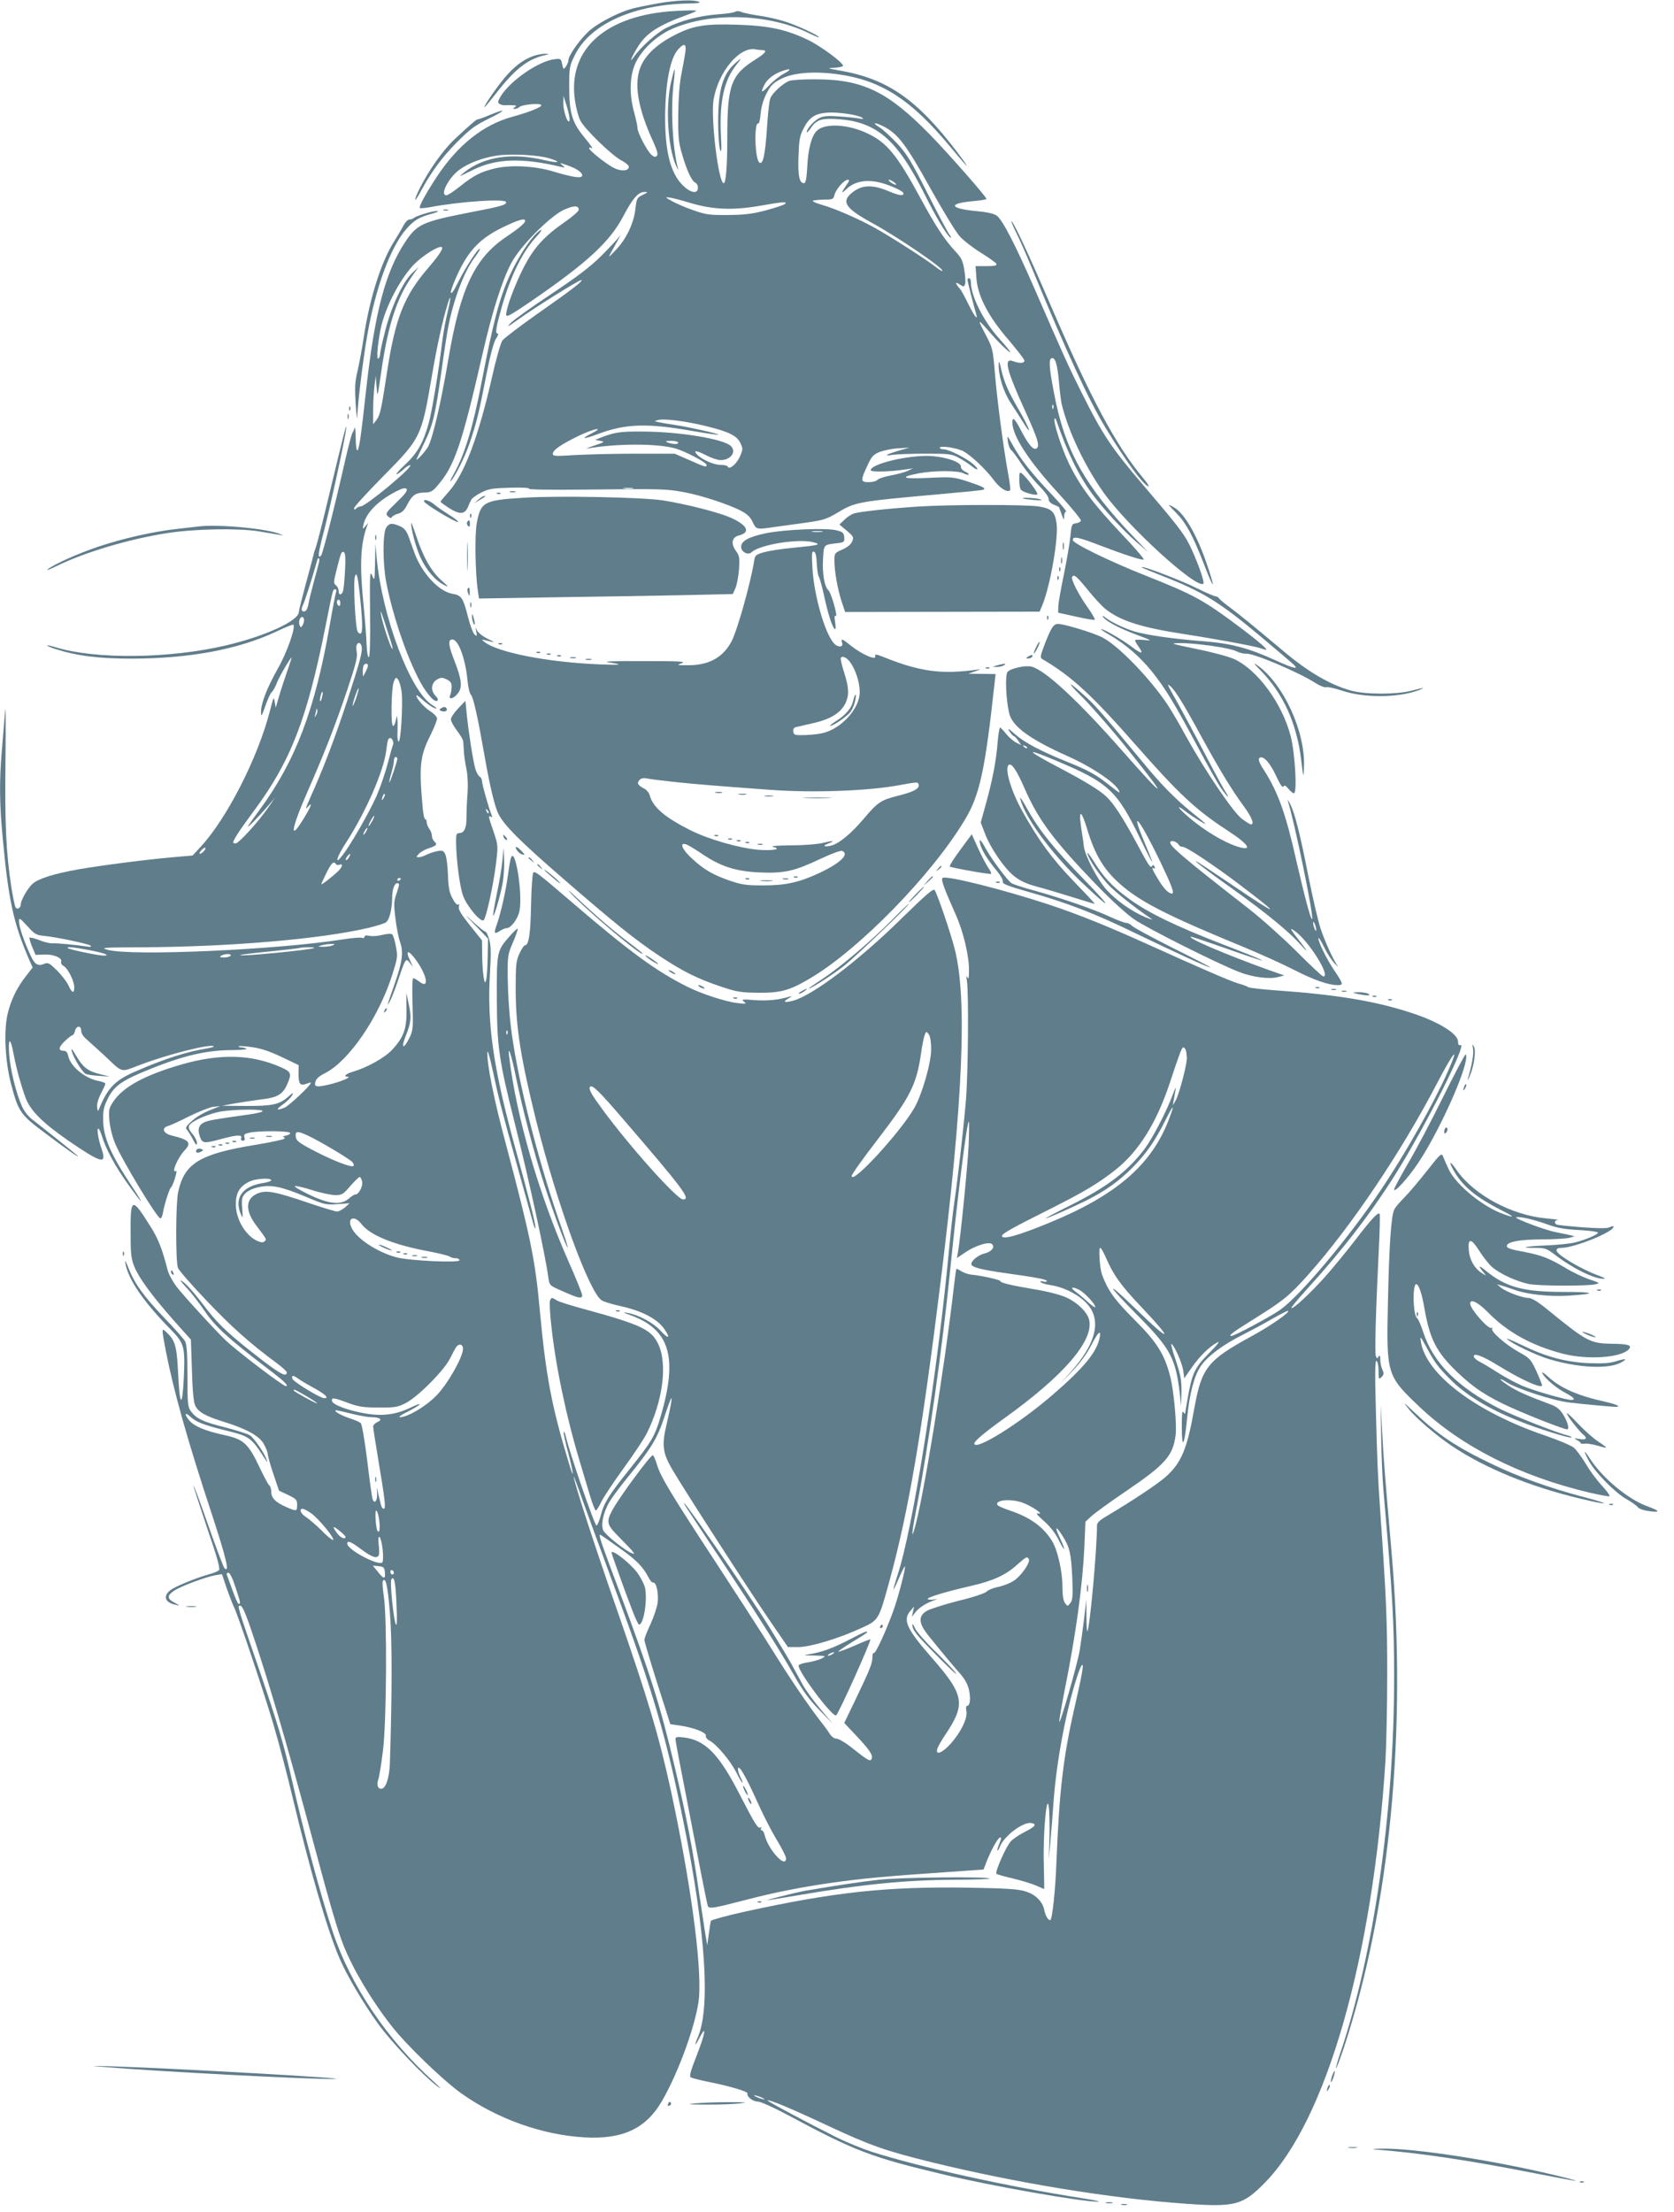 <?xml version="1.0" standalone="no"?>
<!DOCTYPE svg PUBLIC "-//W3C//DTD SVG 20010904//EN"
 "http://www.w3.org/TR/2001/REC-SVG-20010904/DTD/svg10.dtd">
<svg version="1.0" xmlns="http://www.w3.org/2000/svg"
 width="969pt" height="1280pt" viewBox="0 0 969 1280"
 preserveAspectRatio="xMidYMid meet">
<g transform="translate(0,1280) scale(0.1,-0.1)"
fill="#607d8b" stroke="none">
<path d="M3805 12780 c-55 -10 -120 -23 -145 -30 -73 -19 -181 -74 -238 -119
-54 -43 -132 -150 -132 -181 0 -9 -7 -25 -15 -36 -13 -18 -14 -17 -21 15 -7
32 -8 33 -47 28 -91 -12 -253 -124 -308 -213 -18 -30 -19 -38 -8 -45 8 -5 23
-9 34 -8 11 1 31 1 45 0 20 -1 22 -3 10 -11 -13 -9 -13 -10 0 -10 9 0 21 5 27
11 14 14 119 24 126 11 7 -10 -66 -40 -168 -68 -169 -46 -317 -165 -438 -349
-67 -103 -104 -171 -96 -179 2 -2 25 0 51 4 183 35 448 52 448 30 0 -16 -32
-25 -210 -59 -276 -54 -306 -68 -375 -172 -113 -170 -175 -403 -225 -849 -30
-274 -41 -349 -51 -356 -5 -3 -10 30 -10 73 -1 43 -4 69 -6 58 -3 -11 -9 -24
-13 -30 -4 -5 -22 -73 -40 -150 -61 -270 -132 -550 -141 -559 -22 -23 -18 11
15 136 38 146 121 527 130 598 5 46 -12 -21 -110 -430 -31 -129 -61 -246 -67
-260 -5 -14 -11 -32 -12 -40 -2 -8 -21 -82 -44 -165 -22 -82 -41 -157 -41
-165 0 -52 -194 -141 -425 -195 -326 -76 -747 -81 -980 -11 -64 20 -71 13 -8
-8 127 -41 254 -57 451 -57 336 2 608 53 830 156 52 25 97 43 100 41 15 -15
-37 -162 -90 -255 -64 -114 -98 -202 -97 -253 0 -28 4 -22 25 37 13 39 30 75
37 80 7 6 21 30 30 55 17 43 94 171 84 140 -2 -8 -18 -55 -35 -105 -17 -49
-36 -110 -43 -135 l-13 -45 -6 35 c-5 32 -7 27 -28 -55 -69 -268 -247 -618
-399 -783 l-48 -52 -115 -10 c-159 -14 -413 -47 -546 -70 -145 -26 -233 -54
-267 -85 -29 -28 -67 -95 -67 -119 0 -20 -21 -31 -30 -16 -4 7 -15 58 -24 114
-31 202 -39 373 -34 751 2 216 1 326 -3 265 -5 -58 -13 -161 -19 -230 -14
-171 -13 -300 5 -492 34 -370 64 -505 158 -720 l16 -36 -38 -49 c-52 -65 -88
-139 -107 -220 -23 -98 -14 -277 20 -405 43 -162 53 -177 201 -287 118 -89
198 -145 185 -129 -5 6 -175 142 -265 212 -21 16 -47 49 -58 75 -35 79 -67
212 -74 301 -7 100 8 100 26 0 17 -93 59 -237 81 -279 40 -74 121 -146 298
-263 136 -89 159 -90 129 -2 -18 51 -28 114 -18 114 4 0 13 -18 20 -40 22 -75
78 -179 150 -279 40 -56 74 -101 77 -101 2 0 -17 33 -44 73 -130 195 -174 293
-175 398 -1 52 4 77 27 122 32 66 73 98 186 147 221 94 366 132 522 134 58 0
101 4 95 8 -7 4 -21 8 -31 8 -11 0 -17 3 -14 6 3 3 38 1 78 -5 51 -7 101 -24
171 -57 l98 -47 -1 -49 c0 -60 9 -72 45 -59 15 6 27 8 27 6 0 -14 -129 -135
-153 -144 -49 -19 -52 -12 -9 19 23 16 46 40 53 52 10 19 6 18 -24 -9 -51 -44
-92 -53 -247 -52 l-135 1 70 13 c39 7 107 17 152 23 97 11 128 28 154 85 29
65 26 75 -35 102 -170 75 -352 80 -575 16 -211 -61 -337 -129 -394 -213 -26
-39 -29 -49 -24 -108 3 -38 16 -93 32 -133 40 -98 245 -437 264 -437 5 0 12
17 15 38 9 48 37 136 46 142 11 8 40 101 29 95 -30 -19 7 73 48 117 44 46 30
63 -74 88 -49 12 -60 44 -20 55 12 3 67 28 122 56 55 27 118 52 140 55 l40 4
-36 -14 c-65 -25 -103 -48 -136 -79 -28 -27 -31 -33 -19 -46 7 -9 23 -34 34
-56 16 -31 21 -35 22 -18 0 12 -12 36 -27 53 -20 24 -24 36 -17 49 17 27 118
70 190 81 86 12 234 13 234 1 0 -5 -37 -14 -83 -20 -206 -29 -234 -34 -259
-47 -30 -16 -36 -43 -18 -88 12 -32 27 -32 122 -6 89 24 122 26 114 5 -3 -9 0
-15 10 -15 11 0 13 6 9 19 -5 17 0 21 32 28 56 11 227 10 232 -2 3 -5 -8 -13
-25 -16 -16 -4 -22 -7 -14 -8 9 -1 10 -4 5 -10 -6 -5 -80 -21 -166 -35 -324
-53 -412 -107 -448 -274 -14 -66 -15 -401 -1 -438 6 -15 81 -101 168 -192 144
-151 249 -245 405 -360 31 -23 57 -47 57 -52 0 -29 -33 -13 -133 63 -189 145
-259 209 -332 304 -77 101 -121 150 -147 164 -9 5 5 -13 31 -41 26 -27 74 -89
106 -136 61 -90 131 -154 362 -331 99 -75 128 -103 107 -103 -16 0 -288 207
-349 266 -70 68 -248 263 -285 312 -22 30 -45 72 -50 95 -32 123 -54 180 -100
252 -107 171 -115 168 -114 -38 0 -122 3 -150 22 -197 27 -66 103 -169 232
-315 l95 -106 6 -177 c3 -119 10 -186 19 -205 18 -37 58 -60 160 -92 137 -42
211 -83 237 -130 13 -22 23 -49 23 -60 1 -11 15 -63 33 -115 l32 -95 53 -25
c47 -23 52 -28 52 -57 0 -39 -3 -39 -65 -12 -61 27 -85 52 -85 88 0 17 -5 33
-11 36 -6 4 -32 53 -58 108 -63 133 -91 159 -196 182 -116 25 -181 52 -210 87
-30 36 -25 51 8 20 31 -29 76 -47 197 -77 147 -36 152 -39 237 -171 12 -18 12
-18 6 1 -12 37 -72 124 -96 140 -14 9 -78 29 -143 46 -129 32 -166 50 -198 92
-19 26 -21 41 -21 205 0 131 -4 184 -14 202 -8 14 -62 75 -121 136 -119 125
-169 194 -206 286 -17 43 -22 52 -18 28 16 -92 103 -220 256 -376 86 -87 90
-104 82 -287 -9 -180 -24 -166 -33 30 -8 158 -17 189 -71 238 -25 22 -25 21 0
-112 44 -227 126 -520 267 -946 84 -257 104 -342 72 -310 -5 5 -48 117 -94
249 -46 131 -84 234 -85 228 0 -6 36 -117 79 -245 61 -178 77 -237 68 -245 -7
-6 -32 -16 -57 -23 -79 -22 -197 -71 -224 -92 -44 -35 -31 -71 29 -84 29 -7
29 -6 -5 12 -44 23 -44 41 -2 69 38 26 186 81 240 90 l37 6 28 -84 c16 -45 35
-94 42 -108 21 -40 171 -485 230 -685 29 -99 79 -288 110 -420 102 -425 197
-753 270 -925 41 -97 138 -261 224 -380 78 -108 261 -300 341 -360 31 -23 25
-15 -20 26 -267 240 -480 555 -583 864 -70 209 -167 571 -237 880 -45 202 -82
327 -195 655 -120 348 -122 355 -106 355 17 0 40 -59 120 -307 84 -261 175
-578 305 -1063 99 -370 140 -509 175 -597 55 -139 164 -321 279 -467 86 -110
298 -314 402 -388 208 -148 469 -241 715 -255 220 -12 354 51 446 209 101 173
207 472 216 608 13 202 -51 666 -162 1183 -71 326 -134 536 -315 1057 -121
346 -251 745 -249 766 0 5 24 -58 53 -141 30 -82 113 -310 185 -505 223 -600
299 -862 401 -1370 125 -622 153 -1055 80 -1226 -24 -56 -17 -57 11 -1 41 78
31 20 -17 -103 -37 -94 -45 -123 -35 -130 8 -4 50 -15 94 -24 132 -26 238 -58
234 -69 -6 -18 31 -47 61 -47 15 0 95 -36 177 -80 384 -206 476 -241 886 -339
279 -68 822 -163 907 -160 15 1 -27 10 -93 20 -440 69 -937 179 -1220 269 -55
18 -145 55 -200 82 -164 82 -406 211 -402 215 8 7 135 -46 357 -150 238 -111
326 -142 590 -207 489 -120 1037 -210 1475 -241 284 -20 328 -9 455 120 358
362 627 1303 700 2446 5 88 10 313 10 500 0 310 -5 434 -40 935 -15 215 -18
297 -26 604 -6 211 -4 277 4 272 7 -4 12 -30 12 -59 0 -48 1 -50 17 -35 14 14
15 22 5 43 -7 14 -12 40 -12 58 0 24 -3 28 -10 17 -8 -12 -10 -12 -16 4 -7 19
0 264 17 609 6 115 8 211 5 214 -10 10 -45 -27 -141 -152 -51 -66 -130 -163
-177 -215 -83 -93 -184 -187 -193 -178 -2 2 36 49 86 104 209 229 374 443 515
667 175 278 421 767 378 750 -10 -3 -14 3 -14 20 0 46 -114 116 -272 167 -212
69 -432 105 -787 130 -80 6 -149 14 -155 18 -6 5 -31 14 -56 21 -46 13 -221
89 -535 231 -228 103 -395 170 -560 225 -266 88 -602 172 -619 155 -10 -10 7
-56 78 -216 43 -97 76 -236 75 -319 0 -44 -3 -55 -9 -40 -7 14 -7 7 -3 -20 11
-66 7 -551 -6 -695 -15 -176 -48 -460 -66 -580 -8 -52 -21 -171 -30 -265 -67
-722 -211 -1637 -301 -1903 -13 -41 -23 -76 -22 -78 2 -1 16 28 32 66 17 39
31 68 34 66 6 -6 -37 -172 -65 -251 -41 -115 -105 -255 -114 -249 -5 3 -9 -8
-9 -24 0 -36 -13 -69 -97 -244 l-66 -137 66 -70 c80 -85 101 -116 93 -136 -7
-20 -20 -13 -111 59 -38 31 -80 56 -92 56 -14 0 -29 11 -40 28 -9 15 -38 54
-64 87 -71 93 -166 233 -276 410 -55 88 -196 306 -313 485 -266 406 -326 505
-347 575 -9 30 -20 55 -24 55 -15 0 -197 -247 -235 -319 -36 -67 -32 -83 39
-154 34 -34 69 -71 77 -81 14 -18 13 -19 -2 -13 -37 13 -155 107 -166 132 -15
33 0 104 35 164 14 24 64 92 112 150 132 163 165 217 206 340 20 61 38 111 41
111 5 0 -4 -51 -28 -153 -28 -119 -22 -164 32 -257 64 -110 440 -693 564 -874
l107 -156 60 0 c69 0 236 50 367 111 99 45 99 47 161 273 111 405 188 859 296
1731 130 1049 155 1640 81 1925 -24 94 -98 312 -116 340 -7 11 -49 -25 -192
-165 -246 -242 -514 -445 -627 -475 -52 -14 -63 -7 -24 15 15 9 19 13 8 10
-64 -20 -129 -27 -204 -22 -75 6 -82 5 -65 -8 17 -14 14 -15 -36 -9 -69 8
-209 53 -292 95 -179 89 -337 205 -668 489 -195 167 -213 181 -223 171 -5 -5
-11 -89 -13 -187 -3 -169 -13 -234 -36 -234 -5 0 -19 -21 -31 -47 -20 -43 -22
-64 -22 -213 1 -215 29 -393 120 -760 120 -479 306 -988 378 -1034 12 -8 65
-24 117 -35 117 -27 204 -72 244 -129 41 -58 26 -63 -23 -9 -42 45 -126 90
-191 101 -27 5 -24 2 15 -12 233 -83 281 -243 178 -592 -32 -109 -52 -143
-178 -300 -122 -152 -149 -196 -168 -270 -8 -30 -19 -56 -24 -57 -10 -4 -161
436 -178 517 -5 19 -10 30 -12 24 -2 -5 10 -61 27 -124 33 -126 34 -161 2 -53
-101 334 -132 502 -168 888 -26 285 -53 418 -198 964 -65 242 -107 450 -105
520 0 22 12 -15 29 -94 36 -169 56 -246 145 -565 41 -146 81 -290 89 -320 8
-30 15 -46 15 -34 1 24 -30 149 -124 489 -120 441 -156 694 -139 981 7 117 6
162 -4 198 -7 25 -18 46 -23 46 -6 0 -38 26 -72 57 -55 51 -53 48 13 -20 l75
-78 -2 -106 c-1 -59 -5 -118 -9 -133 -7 -22 -8 -20 -15 20 -4 25 -8 82 -8 127
l-1 82 -70 87 c-51 64 -68 93 -64 107 4 13 2 17 -5 13 -6 -4 -20 12 -32 36
-18 33 -24 64 -26 138 -2 52 -9 105 -16 118 -10 20 -16 23 -46 17 -20 -4 -48
-13 -63 -21 -15 -8 -35 -14 -44 -14 -16 0 -16 1 1 20 9 10 34 24 54 31 47 15
55 23 36 39 -8 7 -15 22 -15 34 0 11 -7 30 -15 40 -8 11 -15 28 -15 38 0 10
-4 18 -9 18 -5 0 -12 33 -15 73 -21 236 -15 292 45 412 22 44 39 88 39 97 0
10 -18 29 -39 42 -36 23 -81 74 -81 92 0 4 12 -4 28 -18 35 -32 74 -58 87 -58
5 0 -4 9 -22 20 -128 78 -291 511 -323 855 l-7 80 -2 -110 c-2 -106 -3 -109
-17 -75 -13 31 -14 9 -12 -217 2 -162 -1 -254 -7 -255 -6 -2 -11 28 -13 72 -1
41 -9 141 -17 223 -24 238 -19 355 19 462 l8 20 -17 -20 c-17 -19 -17 -19 -11
10 16 69 85 138 190 192 35 18 51 22 59 14 8 -8 -7 -29 -56 -76 -63 -61 -67
-66 -52 -82 13 -12 19 -13 24 -4 4 6 21 15 37 19 21 6 35 20 51 51 28 56 49
70 99 71 35 0 47 6 73 36 101 115 142 232 266 774 54 236 111 415 163 515 49
96 224 273 306 311 58 26 86 26 86 0 0 -8 -36 -40 -80 -70 -123 -86 -179 -149
-238 -262 -52 -102 -102 -236 -102 -274 0 -18 21 -7 143 76 325 223 458 345
536 495 52 99 86 139 121 138 23 0 22 -1 -10 -17 -33 -16 -35 -21 -42 -81 -9
-82 -52 -173 -112 -236 -47 -49 -47 -49 -27 -12 53 94 61 111 45 87 -10 -14
-56 -63 -103 -110 -64 -64 -138 -120 -291 -222 -113 -75 -218 -150 -235 -168
-24 -26 -17 -23 40 18 95 69 356 232 369 231 18 0 -53 -55 -252 -194 -102 -72
-194 -142 -204 -155 -10 -15 -37 -108 -62 -221 -78 -341 -159 -555 -250 -656
-25 -28 -46 -53 -46 -56 0 -3 22 -19 50 -37 59 -38 90 -37 108 5 7 17 16 37
21 45 4 8 29 26 57 40 43 22 65 25 169 28 70 2 115 -1 107 -6 -7 -5 128 -7
315 -5 459 5 477 4 578 -14 101 -18 266 -72 337 -110 34 -18 53 -37 65 -64 20
-43 23 -44 121 -29 37 5 119 16 182 25 101 14 122 20 180 54 112 67 114 68
605 112 127 11 237 22 245 25 22 8 -1 19 -95 50 -76 24 -87 25 -219 19 -151
-8 -176 3 -59 26 88 17 231 17 261 0 13 -7 26 -10 29 -7 3 3 -6 11 -21 17 -14
7 -25 19 -24 28 5 29 -103 63 -201 63 -132 -1 -321 -49 -321 -83 0 -12 116 -9
210 6 l35 5 -30 -14 c-16 -8 -60 -20 -98 -27 -37 -7 -72 -18 -78 -26 -6 -7
-29 -13 -50 -13 -48 0 -49 9 -9 94 25 55 35 66 72 81 24 9 72 19 108 21 l65 4
-50 -14 c-87 -25 -107 -37 -50 -28 28 4 115 7 195 7 133 0 149 -2 190 -24 25
-13 58 -35 74 -48 38 -31 47 -21 10 11 -39 34 -141 86 -171 86 -12 0 -23 4
-23 9 0 15 105 -1 140 -22 50 -30 126 -103 172 -164 35 -48 79 -75 95 -60 3 4
-2 46 -11 94 -26 139 -64 425 -77 583 -12 143 -13 146 -57 230 -48 91 -45 90
41 -8 57 -65 128 -128 97 -87 -8 11 -34 41 -57 67 -89 98 -163 245 -163 324 0
13 -4 24 -10 24 -5 0 -10 -3 -10 -7 0 -11 36 -151 48 -191 17 -54 -6 -27 -44
51 -19 39 -40 78 -48 86 -28 33 -29 43 -2 26 24 -16 26 -16 32 0 4 9 2 46 -4
82 -9 56 -17 71 -54 111 -60 64 -112 143 -198 302 -137 253 -197 327 -313 380
-109 51 -240 58 -287 15 -31 -28 -52 -103 -57 -207 -4 -72 -9 -98 -19 -98 -27
0 -36 41 -32 154 3 94 7 119 28 160 33 66 66 88 136 94 60 5 180 -12 204 -29
11 -8 7 -9 -15 -5 -16 3 -68 9 -115 12 -69 5 -92 3 -117 -9 -33 -17 -73 -62
-73 -81 0 -6 8 2 19 17 32 49 59 61 128 59 249 -7 371 -108 538 -442 60 -121
122 -225 143 -242 11 -9 10 -3 -4 17 -12 17 -69 125 -128 242 -91 180 -117
222 -172 282 -36 38 -81 80 -100 92 -50 31 -35 35 23 6 81 -42 129 -105 268
-356 72 -129 148 -254 170 -278 22 -25 78 -68 124 -96 47 -29 86 -58 89 -64 3
-10 -13 -13 -59 -13 l-62 0 5 -71 c8 -104 70 -222 188 -358 49 -58 90 -111 90
-118 0 -15 -29 -17 -65 -3 -57 22 -41 -47 70 -290 73 -161 86 -202 64 -215
-16 -11 -45 21 -84 95 -40 78 -55 93 -55 56 0 -78 95 -224 270 -414 72 -79
130 -149 127 -155 -2 -7 -15 -13 -29 -15 -24 -3 -26 -8 -32 -75 -4 -40 -21
-139 -38 -222 -17 -82 -32 -166 -32 -185 l-1 -35 104 -23 c57 -13 106 -21 108
-18 3 3 -16 36 -42 73 -53 74 -97 162 -89 175 11 17 25 5 89 -73 36 -45 82
-95 103 -112 86 -69 208 -108 457 -146 176 -27 404 -69 439 -81 16 -5 31 -10
34 -10 14 0 -43 49 -142 124 -222 166 -271 193 -561 308 -204 81 -415 184
-415 203 0 24 30 18 152 -29 147 -56 246 -88 258 -84 6 2 -51 68 -127 148
-165 175 -239 273 -304 405 -44 91 -96 251 -84 263 2 3 7 -1 9 -9 64 -186 128
-318 209 -428 64 -86 179 -211 253 -275 l69 -59 -76 79 c-293 305 -408 512
-470 851 -26 136 -29 185 -12 190 21 7 34 -34 43 -140 5 -56 12 -113 16 -127
38 -156 133 -356 242 -510 139 -196 542 -563 578 -527 9 9 -42 148 -83 229
-34 66 -75 118 -268 344 -183 214 -234 291 -355 534 -76 152 -99 203 -274 605
-109 249 -183 393 -216 417 -17 12 -56 21 -124 27 -151 15 -159 44 -14 57 43
4 78 9 78 13 0 12 -215 257 -324 369 -245 251 -390 322 -661 323 -71 1 -142
-4 -156 -9 -38 -15 -99 -71 -110 -101 -6 -14 -14 -88 -19 -165 -10 -161 -24
-224 -45 -206 -26 21 -31 241 -5 225 4 -2 10 23 13 57 3 39 16 82 34 117 24
47 37 60 85 85 69 35 186 45 322 27 257 -34 431 -147 663 -428 47 -57 87 -103
89 -103 3 0 -23 37 -57 82 -232 304 -402 422 -679 470 -74 13 -75 13 -27 16
26 2 47 7 47 11 0 19 -130 115 -205 151 -126 60 -224 81 -410 87 -188 6 -258
-6 -367 -64 -95 -49 -160 -111 -188 -175 -43 -99 -19 -243 72 -440 23 -51 28
-72 20 -80 -9 -9 -16 -7 -31 6 -26 23 -81 129 -81 155 0 12 -9 54 -20 93 -26
96 -26 191 1 265 31 85 128 179 229 220 231 96 562 82 793 -34 26 -13 47 -21
47 -18 0 10 -138 74 -205 93 -38 12 -104 26 -145 32 -41 6 -86 15 -99 21 -14
6 -28 6 -35 1 -6 -5 -51 -12 -101 -15 -106 -8 -213 -36 -297 -78 -56 -28 -149
-111 -190 -170 -32 -45 -7 12 30 69 49 74 117 117 285 178 26 9 47 19 47 22 0
3 -51 2 -112 -1 -407 -20 -634 -219 -590 -517 6 -44 20 -96 31 -117 25 -50
184 -204 239 -232 23 -12 42 -28 42 -36 0 -25 -44 -28 -86 -7 -46 23 -144 102
-144 114 0 5 5 6 12 2 16 -10 2 11 -48 72 -63 78 -79 136 -79 279 0 116 1 123
33 187 88 179 344 294 667 298 49 1 64 4 50 10 -31 13 -130 9 -240 -10z m162
-282 c-3 -24 -14 -81 -23 -128 -11 -55 -17 -137 -18 -235 -1 -130 2 -160 23
-230 27 -93 56 -154 76 -162 8 -3 15 -16 15 -29 0 -39 -43 -31 -89 15 -69 69
-101 192 -101 391 1 198 29 344 76 395 35 38 48 32 41 -17z m446 12 c30 0 19
-17 -35 -51 -146 -91 -168 -148 -168 -449 0 -174 -8 -270 -21 -270 -30 0 -75
372 -59 480 26 162 151 314 245 294 11 -2 28 -4 38 -4z m127 -135 c-25 -13
-65 -44 -88 -69 -43 -47 -53 -46 -27 4 16 32 55 62 100 78 53 19 61 12 15 -13z
m-1243 -270 c-6 -35 -37 49 -36 97 l1 43 19 -60 c10 -33 18 -69 16 -80z m-118
-221 c74 -22 56 -30 -26 -11 -190 45 -349 21 -463 -68 -40 -31 -39 -31 50 13
133 65 281 70 505 17 29 -7 29 -7 10 9 -18 15 -17 15 25 1 58 -20 90 -42 90
-60 0 -19 -51 -12 -165 22 -107 33 -247 40 -338 19 -84 -20 -125 -41 -205
-105 -35 -28 -70 -51 -78 -51 -39 0 10 98 73 146 52 39 132 70 215 83 82 13
240 5 307 -15z m1723 -151 c-35 -51 -35 -58 -1 -26 41 39 99 53 168 42 59 -9
161 -53 161 -68 0 -17 -26 -13 -92 15 -94 39 -158 34 -215 -19 -52 -47 -23
-86 123 -166 154 -84 422 -267 409 -279 -2 -2 -21 9 -42 26 -55 43 -255 171
-348 223 -96 53 -228 111 -308 134 -32 9 -56 20 -52 23 3 3 31 6 62 7 54 0 57
1 64 29 9 33 56 86 77 86 10 0 9 -7 -6 -27z m274 12 c10 -8 15 -14 9 -14 -5 0
-19 6 -29 14 -11 8 -15 15 -10 15 6 0 19 -7 30 -15z m-1181 -119 c129 -39 247
-44 402 -17 138 24 162 26 147 11 -6 -6 -55 -22 -110 -37 -79 -21 -123 -26
-219 -27 -107 -1 -129 2 -200 27 -44 15 -100 39 -125 53 -41 23 -42 24 -15 21
17 -2 71 -16 120 -31z m-955 -104 c0 -12 -37 -44 -106 -90 -186 -124 -269
-298 -339 -712 -43 -254 -89 -450 -117 -505 -15 -27 -76 -93 -66 -70 2 6 23
48 45 95 49 100 63 161 98 410 14 102 32 221 41 265 31 156 90 311 148 390 29
39 38 55 32 55 -11 0 -79 -104 -120 -185 -31 -62 -45 -82 -46 -65 0 13 21 67
46 119 62 128 129 195 255 256 89 43 129 55 129 37z m-480 -157 c0 -13 -30
-56 -81 -115 -140 -162 -191 -291 -239 -605 -32 -212 -40 -249 -61 -275 l-19
-25 0 85 c0 47 4 110 8 140 l7 55 5 -65 c5 -64 5 -62 27 90 39 270 90 427 180
554 l36 51 -37 -35 c-54 -51 -121 -194 -156 -333 -17 -65 -30 -126 -30 -137 0
-10 -5 -22 -10 -25 -11 -7 -6 72 12 165 22 116 103 279 185 370 56 62 173 133
173 105z m31 -371 c-11 -44 -25 -119 -31 -169 -20 -167 -60 -410 -79 -476 -33
-116 -66 -173 -144 -245 -62 -58 -53 -67 10 -10 13 10 25 17 28 14 13 -13
-258 -238 -287 -238 -8 0 -19 -5 -26 -12 -9 -9 -12 -9 -12 2 0 8 76 91 168
184 219 222 221 226 282 581 28 166 63 326 92 418 20 66 19 32 -1 -49z m3506
-556 c-3 -8 -6 -5 -6 6 -1 11 2 17 5 13 3 -3 4 -12 1 -19z m-2008 -104 c130
-32 177 -55 197 -98 15 -31 15 -36 -4 -80 -20 -43 -62 -77 -70 -55 -2 5 -20 9
-40 9 -40 0 -110 31 -137 60 -25 27 -5 25 56 -6 28 -14 63 -26 78 -26 59 -2
96 47 62 81 -41 41 -300 84 -516 84 -124 1 -158 -4 -240 -36 l-30 -12 30 -6
c28 -5 25 -7 -35 -27 -36 -12 -54 -20 -40 -17 168 29 400 30 507 1 58 -16 183
-82 183 -96 0 -15 -8 -13 -100 28 l-85 37 -225 0 c-124 0 -282 -4 -352 -8
-111 -7 -128 -7 -128 7 0 22 44 52 147 103 92 44 159 57 75 14 -65 -33 -46
-34 40 -2 162 60 283 64 554 16 76 -13 140 -22 142 -20 5 5 -161 42 -243 55
-38 6 -83 13 -100 17 -30 6 -30 6 -5 13 37 9 162 -7 279 -36z m-164 -94 c7
-12 -32 -12 -60 0 -16 7 -13 9 17 9 20 1 40 -3 43 -9z m-262 -267 c-13 -2 -35
-2 -50 0 -16 2 -5 4 22 4 28 0 40 -2 28 -4z m-1666 -477 c-3 -56 -8 -109 -12
-118 -10 -25 -25 -22 -25 3 0 12 -7 27 -16 33 -14 11 -13 20 6 96 25 97 27
103 42 94 7 -5 9 -41 5 -108z m-150 52 c-3 -13 -16 -63 -30 -113 -13 -49 -28
-107 -31 -127 -7 -39 -19 -53 -36 -43 -6 4 -5 16 3 33 11 21 56 162 83 260 6
22 16 13 11 -10z m243 -262 c12 -138 7 -173 -19 -142 -14 17 -28 294 -16 322
6 16 9 15 15 -11 4 -16 13 -92 20 -169z m-145 87 c-3 -10 -20 -94 -36 -188
-85 -491 -199 -790 -408 -1073 -31 -42 -61 -84 -65 -92 -9 -18 63 56 118 120
l38 45 -39 -57 c-53 -78 -171 -208 -189 -208 -8 0 -14 2 -14 5 0 15 36 70 113
174 219 293 314 537 422 1081 44 221 42 210 56 210 7 0 8 -7 4 -17z m25 -64
c0 -11 -4 -17 -10 -14 -5 3 -10 13 -10 21 0 8 5 14 10 14 6 0 10 -9 10 -21z
m293 -223 c9 -27 12 -45 7 -40 -12 12 -58 155 -65 201 -5 34 3 13 58 -161z
m-503 127 c0 -10 -4 -25 -10 -33 -8 -12 -10 -12 -16 3 -7 20 1 47 16 47 5 0
10 -8 10 -17z m333 -152 c7 -29 -8 -85 -85 -321 -69 -210 -139 -394 -212 -555
-25 -56 -30 -73 -16 -56 31 36 24 11 -16 -55 -91 -153 -83 -79 18 150 97 221
155 369 228 584 48 144 61 191 55 218 -6 34 -1 54 14 54 5 0 11 -9 14 -19z
m37 -113 c-1 -7 -7 -24 -15 -38 l-14 -25 -1 31 c0 17 3 34 7 37 10 11 23 8 23
-5z m195 -153 c8 -70 -5 -285 -17 -285 -6 0 -9 24 -7 53 1 28 1 63 -1 77 -2
22 -3 21 -9 -8 -3 -18 -10 -33 -16 -32 -14 1 -10 218 4 255 12 28 13 29 26 12
7 -10 16 -42 20 -72z m-264 -36 c-11 -30 -20 -49 -20 -43 -1 15 30 106 35 101
2 -2 -5 -28 -15 -58z m-197 7 c-3 -15 -8 -25 -11 -23 -2 3 -1 17 3 31 3 15 8
25 11 23 2 -3 1 -17 -3 -31z m-34 -103 c-11 -17 -11 -17 -6 0 3 10 6 24 7 30
0 9 2 9 5 0 3 -7 0 -20 -6 -30z m444 -149 c3 -9 4 -19 1 -23 -2 -4 -16 -52
-30 -106 -14 -54 -43 -139 -65 -190 -42 -94 -146 -277 -196 -342 -51 -67 -37
-14 20 73 115 178 218 415 232 533 3 25 7 52 10 59 5 17 21 15 28 -4z m26
-104 c0 -15 -43 -141 -46 -137 -2 2 3 26 11 53 8 27 15 59 15 72 0 12 5 22 10
22 6 0 10 -4 10 -10z m-79 -227 c-12 -20 -14 -14 -5 12 4 9 9 14 11 11 3 -2 0
-13 -6 -23z m-66 -133 c-9 -16 -18 -30 -21 -30 -2 0 2 14 11 30 9 17 18 30 21
30 2 0 -2 -13 -11 -30z m-35 -60 c-6 -11 -13 -20 -16 -20 -2 0 0 9 6 20 6 11
13 20 16 20 2 0 0 -9 -6 -20z m-940 -115 c-7 -8 -17 -15 -23 -15 -5 0 -2 9 8
20 21 23 35 19 15 -5z m840 -36 c-7 -11 -14 -18 -17 -15 -3 3 0 12 7 21 18 21
23 19 10 -6z m-75 -39 c3 -5 12 -7 20 -3 22 8 18 -13 -7 -37 -38 -36 -98 -82
-98 -76 0 4 14 33 30 66 29 58 42 70 55 50z m375 -84 c0 -3 -4 -8 -10 -11 -5
-3 -10 -1 -10 4 0 6 5 11 10 11 6 0 10 -2 10 -4z m-10 -34 c0 -5 -7 -30 -16
-56 -14 -40 -15 -61 -5 -140 6 -51 18 -113 27 -137 20 -57 14 -110 -29 -234
-19 -55 -38 -109 -41 -120 -4 -11 1 -6 10 10 10 17 32 74 50 128 42 124 43
125 66 96 l19 -24 -15 32 c-35 71 -11 71 38 0 61 -89 70 -161 14 -117 -15 11
-30 20 -36 20 -5 0 -7 -60 -4 -149 4 -138 3 -152 -17 -194 -34 -70 -52 -66
-24 5 33 81 36 112 19 188 l-14 65 1 -95 c2 -111 -15 -160 -82 -233 -42 -46
-146 -104 -228 -128 -41 -11 -58 -29 -30 -29 26 -1 -45 -31 -108 -45 -67 -16
-85 -14 -81 8 3 23 17 37 58 58 139 71 311 323 389 570 30 95 32 104 21 162
-6 33 -16 65 -21 70 -6 6 -27 5 -57 -2 -26 -7 -60 -9 -75 -6 -19 4 -29 3 -29
-5 0 -7 -7 -10 -16 -6 -8 3 -57 -1 -107 -9 -386 -61 -1226 -98 -1362 -61 -47
13 -33 14 188 15 509 2 1043 47 1318 112 48 11 94 26 103 32 20 15 35 74 36
140 0 50 13 87 30 87 6 0 10 -4 10 -8z m-2055 -297 c72 -7 258 -46 270 -57 6
-6 -3 -8 -25 -4 -69 10 -175 20 -197 18 -12 -1 -45 6 -74 18 -29 11 -55 17
-58 15 -2 -3 4 -27 15 -53 l20 -47 48 2 c54 3 108 -19 100 -41 -3 -8 3 -19 14
-25 25 -13 62 -88 62 -124 0 -38 -14 -33 -34 12 -10 21 -40 60 -67 87 -42 41
-51 46 -71 38 -39 -17 -58 -5 -84 54 -38 83 -64 162 -64 190 0 24 4 22 48 -26
42 -47 52 -53 97 -57z m1670 -55 c-11 -5 -36 -8 -55 -8 -32 0 -33 1 -10 8 14
4 39 8 55 8 25 1 27 -1 10 -8z m-1416 -26 c91 -17 136 -33 91 -33 -32 0 -199
35 -207 43 -10 10 25 7 116 -10z m1310 11 c-11 -10 -438 -52 -428 -41 3 3 79
12 170 21 90 9 169 18 174 20 15 5 89 6 84 0z m-484 -45 c-3 -5 -21 -10 -38
-10 -24 0 -28 3 -17 10 20 13 63 13 55 0z m-865 -434 c0 -15 12 -34 33 -51 17
-15 61 -55 97 -88 116 -109 92 -103 212 -58 163 62 409 123 425 107 3 -3 -12
-7 -33 -11 -124 -20 -249 -60 -419 -134 -120 -52 -161 -95 -211 -216 -7 -18
-8 -17 -12 9 -2 17 6 47 22 78 14 27 26 53 26 58 0 4 -17 11 -37 15 -80 14
-165 84 -178 145 -4 20 -13 30 -25 30 -34 0 -32 20 4 55 20 19 40 35 45 35 5
0 12 11 15 25 8 32 36 33 36 1z m4920 -108 c0 -77 -52 -259 -97 -338 -81 -141
-363 -448 -363 -394 0 9 60 94 164 229 175 229 211 301 237 476 6 46 16 95 21
109 9 24 10 24 24 6 9 -13 14 -45 14 -88z m1474 -4 c3 -9 6 -30 6 -47 0 -41
-45 -210 -65 -245 l-16 -27 4 25 c3 14 8 41 11 60 5 25 1 20 -14 -20 -36 -98
-117 -254 -164 -317 -100 -132 -217 -221 -436 -330 -80 -40 -142 -73 -138 -73
11 0 158 65 238 105 110 55 186 110 265 189 80 81 131 154 192 276 48 96 55
96 18 0 -101 -261 -304 -436 -691 -595 -182 -75 -274 -100 -274 -76 0 13 59
46 275 154 202 102 282 149 384 230 132 105 235 269 311 497 61 184 71 210 80
210 4 0 11 -7 14 -16z m1516 -126 c-79 -178 -241 -466 -382 -676 -188 -282
-472 -619 -588 -701 -55 -39 -265 -151 -282 -151 -21 0 9 23 135 101 168 105
201 132 310 254 249 279 540 712 747 1110 98 187 131 222 60 63z m-4773 -273
c352 -409 394 -465 347 -465 -35 0 -307 304 -466 520 -66 90 -81 117 -73 131
11 17 54 -25 192 -186z m2000 -152 c-6 -122 -47 -534 -62 -620 l-6 -32 49 33
c61 41 138 64 155 47 18 -18 -4 -44 -45 -54 -39 -9 -84 -49 -74 -66 9 -15 67
-29 187 -46 194 -27 249 -38 249 -47 0 -5 -10 -6 -21 -3 -13 5 -19 3 -15 -3 3
-5 27 -13 53 -17 98 -14 200 -74 239 -140 53 -91 15 -212 -111 -355 l-67 -75
71 74 c44 46 85 102 108 148 40 78 59 94 48 41 -18 -84 -93 -174 -270 -327
-195 -169 -455 -330 -455 -283 0 14 62 66 175 147 342 245 516 447 490 567
-10 45 -68 102 -133 131 -35 16 -110 35 -183 47 -142 24 -199 38 -199 48 0 7
-106 31 -168 37 -18 2 -44 11 -58 20 -14 9 -27 15 -28 13 -2 -2 -8 -50 -15
-108 -55 -479 -181 -1250 -230 -1405 -16 -53 -12 -8 13 122 70 362 152 942
196 1383 44 438 97 860 108 860 3 0 2 -62 -1 -137z m-3820 54 c70 -33 237
-133 253 -151 7 -9 10 -19 7 -22 -11 -11 -111 27 -222 84 -96 50 -110 61 -113
85 -4 34 10 35 75 4z m309 -263 c7 -26 -21 -78 -39 -75 -4 1 -22 -10 -39 -25
-47 -39 -115 -31 -233 26 -49 24 -85 45 -78 47 7 3 52 -8 100 -23 48 -16 108
-28 132 -29 41 0 47 4 89 53 25 28 49 52 54 52 4 0 11 -12 14 -26z m-526 7 c0
-5 -21 -12 -47 -16 -120 -18 -169 -87 -129 -180 12 -28 12 -25 8 33 -4 55 -2
66 18 87 14 15 44 29 77 36 72 16 132 4 277 -57 104 -44 113 -46 180 -41 l70
5 -27 -24 c-16 -13 -36 -24 -46 -24 -9 0 -82 22 -162 49 -201 68 -246 76 -297
56 -71 -29 -75 -98 -9 -185 62 -83 61 -80 49 -92 -8 -8 -19 -8 -40 1 -69 29
-127 125 -127 213 0 66 22 103 76 130 35 19 129 25 129 9z m523 -254 c49 -64
187 -120 387 -157 63 -12 119 -26 124 -31 6 -5 20 -9 33 -9 13 0 23 -5 23 -12
0 -16 -288 -3 -365 17 -109 29 -228 106 -259 169 -30 60 15 78 57 23z m4311
-199 c40 -93 85 -156 194 -271 201 -211 185 -224 -25 -19 -186 180 -168 142
25 -52 176 -178 208 -238 231 -438 l8 -73 2 81 c1 68 -5 98 -33 183 -19 55
-30 98 -25 95 18 -11 61 -108 68 -153 l6 -46 42 60 c44 65 105 125 150 148 18
10 1 -13 -48 -62 -84 -86 -98 -115 -124 -261 -8 -47 -15 -87 -15 -90 0 -3 -5
2 -10 10 -7 10 -10 -19 -9 -90 0 -130 15 -107 30 49 14 145 41 251 80 307 38
56 127 123 239 179 47 24 126 66 174 94 49 28 91 49 93 47 10 -10 -105 -89
-213 -148 -254 -138 -288 -182 -330 -413 -42 -239 -75 -318 -165 -399 -46 -41
-191 -138 -341 -227 -42 -24 -58 -40 -58 -55 0 -141 -42 -599 -56 -613 -2 -2
-5 38 -5 90 l-1 94 -13 -114 c-8 -63 -19 -144 -25 -180 -14 -82 -113 -427
-118 -413 -2 6 13 91 32 189 64 316 103 605 113 823 l6 145 33 31 c18 17 106
81 196 142 233 158 277 207 293 327 8 60 -10 257 -31 340 -33 129 -76 198
-207 329 -117 117 -153 168 -188 261 -13 37 -21 155 -10 155 5 0 20 -28 35
-62z m-155 -182 c31 -17 91 -81 91 -98 0 -6 -19 7 -42 28 -24 22 -56 49 -73
61 -34 25 -19 31 24 9z m-3569 -340 c0 -48 -89 -205 -155 -272 -62 -63 -166
-124 -210 -124 -11 0 7 14 41 30 34 17 66 36 72 43 6 7 -14 1 -46 -15 -84 -41
-160 -53 -257 -38 -98 15 -199 51 -203 73 -5 23 9 21 92 -10 60 -22 88 -27
176 -27 92 -1 111 2 155 24 69 33 225 189 260 260 15 30 32 61 37 68 17 20 38
14 38 -12z m-952 -174 c15 -11 57 -36 95 -56 63 -36 83 -56 54 -56 -24 0 -182
97 -185 113 -4 22 4 21 36 -1z m49 -102 c37 -22 64 -40 59 -40 -11 0 -136 69
-136 75 0 9 8 5 77 -35z m259 -100 c44 -11 95 -20 114 -20 50 0 67 -14 35 -28
-14 -6 -25 -18 -25 -26 0 -8 13 -93 29 -188 40 -238 46 -288 32 -288 -6 0 -13
10 -16 23 -3 12 -9 40 -15 62 l-9 40 2 -39 c2 -44 -19 -62 -28 -24 -3 13 -17
113 -30 222 -15 119 -30 205 -37 212 -7 6 -36 19 -64 28 -51 16 -99 45 -78 46
6 0 47 -9 90 -20z m3882 -514 c51 -18 130 -71 93 -63 -18 4 -10 -6 32 -44 36
-31 67 -72 86 -111 17 -34 31 -56 31 -50 0 7 -11 35 -25 64 -32 67 -24 74 15
12 43 -68 50 -102 57 -244 4 -105 2 -128 -11 -145 -16 -20 -16 -20 -31 -1 -10
14 -15 44 -15 96 0 91 -30 220 -64 270 -52 80 -127 132 -240 170 -36 12 -69
26 -72 32 -18 29 76 38 144 14z m-4118 -61 c44 -30 146 -155 127 -155 -7 0
-37 25 -67 56 -30 30 -70 64 -87 75 -32 20 -45 49 -21 49 7 0 28 -11 48 -25z
m395 -41 c6 -50 2 -75 -9 -63 -10 10 -18 119 -8 119 5 0 13 -25 17 -56z m-195
-96 c0 -19 -30 -5 -49 21 -30 42 -26 46 14 14 19 -15 35 -31 35 -35z m1583
-63 c103 -73 138 -109 171 -172 9 -18 21 -32 28 -30 17 3 31 -62 25 -115 -3
-26 -22 -82 -41 -124 -20 -42 -36 -84 -36 -92 0 -13 60 -210 126 -412 l24 -76
68 -10 c78 -13 145 -41 138 -59 -2 -7 7 -19 21 -26 41 -22 118 -113 154 -182
18 -36 35 -64 37 -62 2 2 -4 17 -13 35 -9 17 -15 39 -13 48 5 24 46 -48 112
-194 29 -66 78 -162 109 -214 32 -52 57 -102 57 -112 0 -63 -103 49 -124 135
-3 15 -11 27 -17 27 -6 0 -7 5 -3 12 4 7 3 8 -4 4 -14 -9 -33 22 -114 179
-124 244 -204 327 -329 342 -41 5 -49 3 -49 -11 0 -9 27 -152 60 -319 32 -166
73 -376 90 -466 18 -90 34 -170 37 -178 7 -19 27 -16 227 36 162 42 304 70
481 96 208 29 309 38 789 71 l99 7 16 41 c26 67 65 139 79 144 10 3 9 -5 -3
-34 -8 -20 -14 -39 -11 -41 2 -2 9 9 15 25 25 60 133 141 179 134 36 -5 26
-20 -35 -51 -32 -16 -68 -40 -81 -54 -28 -29 -94 -179 -84 -189 4 -3 47 -16
96 -27 49 -12 109 -30 134 -41 24 -11 45 -20 46 -20 1 0 0 66 -2 148 -5 171
17 417 29 327 4 -27 5 -106 4 -175 l-4 -125 9 95 c5 52 13 161 19 241 17 227
70 513 133 709 11 36 25 70 30 75 14 14 3 -49 -44 -254 -64 -280 -87 -482
-103 -891 -6 -158 -24 -330 -36 -330 -12 0 -27 24 -34 58 -10 50 -50 90 -108
108 -42 14 -108 18 -332 22 -476 7 -773 -25 -1299 -140 -103 -23 -189 -47
-191 -52 -2 -6 -7 -40 -12 -76 l-9 -65 -12 70 c-6 39 -23 151 -38 250 -33 233
-73 436 -139 715 -85 358 -135 517 -316 1003 -113 301 -125 337 -115 337 3 0
52 -34 109 -75z m-1368 -11 c4 -36 3 -70 -2 -74 -22 -22 -202 73 -203 108 0
21 21 13 82 -33 60 -45 92 -56 101 -32 3 6 2 34 -1 61 -3 33 -2 47 5 43 6 -4
14 -37 18 -73z m3740 -54 c12 -19 -45 -100 -88 -127 -23 -15 -64 -30 -90 -35
-26 -5 -56 -17 -66 -27 -10 -10 -78 -33 -166 -54 -81 -21 -163 -47 -181 -58
-51 -31 -47 -72 13 -146 71 -88 133 -163 180 -216 28 -32 45 -63 52 -95 11
-51 6 -92 -11 -92 -6 0 -8 -13 -4 -30 8 -40 -30 -120 -90 -188 -49 -55 -92
-72 -78 -29 4 12 24 47 44 77 121 179 112 232 -69 440 -154 175 -178 227 -130
281 l20 24 -6 -30 -7 -30 22 28 c22 27 62 52 110 69 21 7 20 7 -7 3 -18 -2
-33 -1 -33 4 0 10 104 41 251 75 129 30 199 62 265 121 53 47 59 51 69 35z
m-3727 -77 c4 -42 -6 -42 -41 3 l-29 35 34 -3 c29 -3 33 -7 36 -35z m52 -4 c0
-5 -4 -9 -10 -9 -5 0 -10 7 -10 16 0 8 5 12 10 9 6 -3 10 -10 10 -16z m-917
-82 c30 -92 31 -97 18 -97 -4 0 -19 33 -33 73 -14 39 -29 80 -33 90 -5 11 -3
17 7 17 9 0 24 -31 41 -83z m932 -97 c4 -89 3 -130 -3 -120 -13 19 -36 246
-27 261 16 26 25 -15 30 -141z m-38 -52 c13 -159 13 -457 0 -868 -3 -88 -24
-150 -51 -150 -20 0 -27 26 -16 55 5 13 17 88 27 167 21 174 24 764 5 891 -7
44 -9 83 -6 89 16 26 28 -24 41 -184z m2163 -2810 c10 -6 7 -7 -10 -2 -14 3
-32 11 -40 16 -10 6 -7 7 10 2 14 -3 32 -11 40 -16z"/>
<path d="M3884 12323 c-33 -146 -18 -378 30 -483 9 -19 14 -27 11 -16 -32 114
-44 352 -25 501 5 38 7 71 5 73 -2 2 -11 -32 -21 -75z"/>
<path d="M4259 12437 c-74 -63 -102 -155 -102 -342 0 -71 5 -143 11 -160 8
-24 10 -5 5 85 -9 192 18 315 88 403 35 43 34 46 -2 14z"/>
<path d="M2226 6953 c-6 -14 -5 -15 5 -6 7 7 10 15 7 18 -3 3 -9 -2 -12 -12z"/>
<path d="M420 6704 c18 -46 61 -112 77 -118 9 -4 44 -9 77 -11 l61 -4 -60 15
c-67 17 -95 39 -132 102 -28 48 -37 54 -23 16z"/>
<path d="M2210 5586 c14 -7 36 -16 50 -20 14 -3 7 3 -15 13 -45 22 -73 27 -35
7z"/>
<path d="M2298 5553 c7 -3 16 -2 19 1 4 3 -2 6 -13 5 -11 0 -14 -3 -6 -6z"/>
<path d="M2338 5543 c7 -3 16 -2 19 1 4 3 -2 6 -13 5 -11 0 -14 -3 -6 -6z"/>
<path d="M2388 5533 c6 -2 18 -2 25 0 6 3 1 5 -13 5 -14 0 -19 -2 -12 -5z"/>
<path d="M2443 5523 c9 -2 23 -2 30 0 6 3 -1 5 -18 5 -16 0 -22 -2 -12 -5z"/>
<path d="M6292 3610 c0 -19 2 -27 5 -17 2 9 2 25 0 35 -3 9 -5 1 -5 -18z"/>
<path d="M2172 4240 c0 -14 2 -19 5 -12 2 6 2 18 0 25 -3 6 -5 1 -5 -13z"/>
<path d="M3540 3816 c0 -7 85 -244 120 -333 17 -46 35 -83 39 -83 29 0 52 161
32 223 -7 19 -25 54 -41 76 -41 56 -150 141 -150 117z"/>
<path d="M4301 2465 c0 -5 6 -21 14 -35 8 -14 14 -20 14 -15 0 6 -6 21 -14 35
-8 14 -14 21 -14 15z"/>
<path d="M4330 2395 c0 -5 5 -17 10 -25 5 -8 10 -10 10 -5 0 6 -5 17 -10 25
-5 8 -10 11 -10 5z"/>
<path d="M5090 1924 c-109 -12 -236 -31 -430 -64 -65 -12 -261 -62 -210 -54
19 3 98 16 175 29 362 62 614 87 897 89 119 0 212 4 206 7 -20 12 -514 7 -638
-7z"/>
<path d="M4388 1793 c7 -3 16 -2 19 1 4 3 -2 6 -13 5 -11 0 -14 -3 -6 -6z"/>
<path d="M5281 3400 c1 -32 18 -54 143 -180 70 -71 120 -118 110 -102 -9 15
-64 72 -120 127 -57 55 -110 116 -118 135 -8 19 -15 28 -15 20z"/>
<path d="M3087 12476 c-62 -23 -113 -62 -171 -132 -50 -61 -120 -164 -111
-164 2 0 33 37 69 83 105 135 180 194 273 216 36 8 36 9 8 10 -16 0 -47 -6
-68 -13z"/>
<path d="M2836 12135 c-33 -14 -64 -25 -69 -25 -9 0 -34 -21 -135 -115 -67
-63 -148 -177 -202 -284 -38 -77 -34 -92 5 -19 61 113 123 197 209 284 78 78
105 98 186 138 101 49 105 62 6 21z"/>
<path d="M2568 11583 c6 -2 18 -2 25 0 6 3 1 5 -13 5 -14 0 -19 -2 -12 -5z"/>
<path d="M2455 11563 c-27 -8 -54 -19 -59 -24 -6 -5 -17 -9 -26 -9 -9 0 -24
-15 -33 -32 -9 -18 -35 -62 -57 -97 -75 -120 -141 -329 -175 -556 -9 -60 -25
-146 -35 -190 -16 -67 -17 -99 -11 -195 4 -63 9 -96 9 -72 3 84 33 329 57 467
48 278 135 515 227 620 46 52 75 69 150 89 29 8 42 15 28 15 -14 0 -47 -7 -75
-16z"/>
<path d="M5879 11461 c17 -32 58 -125 92 -207 201 -488 332 -771 429 -930 119
-195 215 -326 247 -338 8 -3 -5 18 -29 47 -159 190 -303 458 -542 1014 -120
279 -211 473 -221 473 -3 0 8 -26 24 -59z"/>
<path d="M3091 11435 c-46 -53 -100 -141 -141 -230 -58 -128 -94 -263 -161
-610 -50 -263 -98 -422 -161 -535 -17 -30 -26 -50 -20 -45 24 23 84 142 111
223 39 114 53 170 96 392 24 121 44 194 57 212 12 17 15 28 8 28 -15 0 -8 39
26 159 52 179 118 313 197 399 22 23 35 42 29 42 -5 0 -24 -16 -41 -35z"/>
<path d="M5781 10695 c-2 -67 26 -160 70 -227 24 -37 59 -91 77 -120 51 -82
27 -17 -30 80 -64 110 -86 162 -103 237 -9 41 -13 51 -14 30z"/>
<path d="M2021 10434 c0 -11 3 -14 6 -6 3 7 2 16 -1 19 -3 4 -6 -2 -5 -13z"/>
<path d="M2012 10390 c0 -14 2 -19 5 -12 2 6 2 18 0 25 -3 6 -5 1 -5 -13z"/>
<path d="M5834 10246 c3 -21 11 -43 19 -50 8 -6 35 -42 60 -81 26 -38 71 -95
101 -125 32 -32 56 -64 56 -76 0 -14 10 -26 30 -34 17 -7 30 -13 30 -14 0 0 7
-19 15 -41 13 -36 14 -37 15 -12 0 15 5 27 11 27 6 0 -33 46 -86 102 -114 120
-177 200 -223 283 -33 59 -33 60 -28 21z"/>
<path d="M5900 10022 c0 -28 5 -54 13 -59 20 -15 87 -32 92 -23 5 8 -59 94
-88 119 -15 12 -17 9 -17 -37z"/>
<path d="M2953 9953 c9 -2 23 -2 30 0 6 3 -1 5 -18 5 -16 0 -22 -2 -12 -5z"/>
<path d="M2878 9943 c7 -3 16 -2 19 1 4 3 -2 6 -13 5 -11 0 -14 -3 -6 -6z"/>
<path d="M2769 9909 l-24 -20 30 17 c39 24 40 24 28 24 -6 0 -21 -9 -34 -21z"/>
<path d="M3030 9920 c-229 -14 -247 -24 -270 -146 -13 -67 -9 -290 6 -393 l7
-44 426 7 c234 3 565 9 735 12 l308 7 16 36 c8 20 17 69 20 109 4 64 2 77 -17
103 -32 43 -25 81 17 91 68 18 49 59 -47 102 -69 31 -260 80 -396 101 -117 18
-609 28 -805 15z"/>
<path d="M5921 9916 c2 -2 31 -6 64 -9 36 -3 52 -2 40 3 -19 8 -113 14 -104 6z"/>
<path d="M2455 9898 c7 -16 175 -118 195 -118 8 0 -14 19 -50 41 -36 23 -74
49 -85 59 -27 24 -67 36 -60 18z"/>
<path d="M5315 9869 c-172 -11 -346 -30 -375 -41 -14 -5 -38 -21 -53 -36 l-28
-27 43 -36 c40 -34 41 -38 30 -63 -7 -17 -29 -34 -57 -46 -43 -19 -45 -21 -45
-62 0 -63 18 -164 41 -236 l21 -63 563 1 563 1 17 41 c46 115 93 389 81 470
-10 68 -29 86 -106 98 -74 11 -515 11 -695 -1z"/>
<path d="M6808 9833 c57 -58 96 -130 158 -289 59 -155 74 -169 25 -23 -58 175
-131 304 -192 341 -44 27 -43 23 9 -29z"/>
<path d="M2721 9814 c0 -11 3 -14 6 -6 3 7 2 16 -1 19 -3 4 -6 -2 -5 -13z"/>
<path d="M2704 9779 c-3 -6 -1 -16 5 -22 8 -8 11 -5 11 11 0 24 -5 28 -16 11z"/>
<path d="M2380 9774 c-1 -37 27 -140 54 -200 35 -74 85 -133 139 -160 27 -14
24 -9 -19 29 -59 53 -106 137 -145 257 -16 47 -28 80 -29 74z"/>
<path d="M2236 9748 c-21 -30 -21 -205 -1 -313 35 -182 105 -395 182 -551 41
-84 95 -150 113 -139 8 5 5 15 -10 30 -29 31 -24 75 11 94 22 12 29 12 55 0
23 -12 29 -21 28 -44 0 -17 -4 -38 -8 -47 -13 -29 20 -22 44 10 28 34 23 80
-20 190 -35 90 -38 122 -12 122 35 0 75 -107 88 -235 3 -38 12 -77 20 -85 15
-17 41 -137 79 -354 29 -168 59 -296 81 -337 33 -65 126 -158 365 -365 305
-265 430 -365 569 -457 135 -89 218 -130 349 -174 95 -32 118 -36 221 -37 131
-1 181 13 302 85 282 167 702 597 892 914 87 143 118 288 172 783 l7 62 -79 1
-79 1 40 14 c35 12 36 13 8 9 -203 -28 -329 -11 -540 74 -40 16 -51 17 -47 6
12 -30 -76 7 -143 61 -48 39 -57 42 -48 14 8 -26 -25 -28 -48 -2 -52 58 -114
273 -124 431 -5 87 -4 103 8 99 10 -3 15 -24 17 -68 2 -36 7 -69 11 -75 5 -5
21 -63 35 -129 24 -107 48 -176 61 -176 3 0 2 19 -1 42 -5 28 -4 39 4 34 14
-9 -27 136 -43 149 -22 18 -36 98 -31 179 5 87 2 84 83 93 39 5 42 7 40 34 -2
25 -8 31 -42 40 -56 16 -301 6 -410 -16 -101 -21 -145 -45 -145 -79 0 -30 41
-51 61 -31 46 44 274 81 359 57 47 -13 29 -17 -115 -31 -66 -6 -143 -18 -172
-26 -49 -14 -53 -18 -58 -53 -20 -124 -96 -396 -129 -460 -50 -97 -134 -143
-260 -141 -59 0 -60 1 -29 12 26 10 -16 12 -225 12 -166 1 -237 -2 -202 -7 94
-14 80 -17 -50 -12 -299 12 -590 69 -666 130 -18 15 -18 15 4 10 61 -16 63
-15 17 7 -28 13 -56 35 -63 48 -11 23 -11 23 -5 -6 5 -27 4 -29 -11 -15 -9 9
-25 54 -37 100 -27 109 -38 126 -88 134 -79 12 -178 118 -221 235 -11 31 -28
76 -36 100 -13 32 -25 46 -50 57 -46 19 -60 18 -78 -8z m2522 -25 c-16 -2 -40
-2 -55 0 -16 2 -3 4 27 4 30 0 43 -2 28 -4z m167 -760 c35 -51 58 -138 50
-188 -13 -89 -109 -189 -206 -215 -21 -6 -69 -12 -106 -13 -63 -2 -68 0 -71
20 -2 16 3 24 20 27 13 3 53 12 91 21 110 24 172 65 196 128 17 43 13 85 -13
167 -13 41 -22 79 -19 83 9 16 38 1 58 -30z m-1015 -688 c126 -13 196 -19 549
-45 244 -18 559 -7 741 26 116 21 114 21 118 2 4 -22 -33 -41 -123 -63 -95
-24 -114 -36 -195 -132 -76 -90 -148 -148 -194 -157 -38 -8 -46 1 -12 13 43
17 30 19 -26 5 -30 -8 -110 -15 -188 -15 -79 -1 -123 -4 -105 -9 54 -13 1 -23
-83 -17 -111 9 -292 61 -397 114 -147 74 -216 133 -234 201 -4 15 -18 32 -30
38 -38 20 -46 31 -31 49 10 12 23 15 44 11 17 -4 91 -13 166 -21z m156 -417
c107 -72 193 -100 334 -106 141 -6 200 8 352 80 59 28 114 48 122 45 46 -18
-9 -71 -133 -129 -119 -55 -195 -71 -326 -71 -93 0 -122 4 -189 27 -99 34
-151 64 -221 129 -57 52 -74 94 -34 82 12 -4 55 -30 95 -57z"/>
<path d="M4947 8773 c-2 -5 -7 -20 -10 -34 -9 -37 -44 -78 -96 -110 -25 -16
-40 -29 -35 -29 19 0 103 59 119 84 10 14 21 41 25 61 7 33 6 44 -3 28z"/>
<path d="M4143 8213 c9 -2 25 -2 35 0 9 3 1 5 -18 5 -19 0 -27 -2 -17 -5z"/>
<path d="M4278 8203 c12 -2 30 -2 40 0 9 3 -1 5 -23 4 -22 0 -30 -2 -17 -4z"/>
<path d="M4428 8193 c12 -2 32 -2 45 0 12 2 2 4 -23 4 -25 0 -35 -2 -22 -4z"/>
<path d="M4663 8183 c37 -2 97 -2 135 0 37 2 6 3 -68 3 -74 0 -105 -1 -67 -3z"/>
<path d="M4138 7963 c7 -3 16 -2 19 1 4 3 -2 6 -13 5 -11 0 -14 -3 -6 -6z"/>
<path d="M4218 7943 c7 -3 16 -2 19 1 4 3 -2 6 -13 5 -11 0 -14 -3 -6 -6z"/>
<path d="M4268 7933 c7 -3 16 -2 19 1 4 3 -2 6 -13 5 -11 0 -14 -3 -6 -6z"/>
<path d="M4318 7923 c7 -3 16 -2 19 1 4 3 -2 6 -13 5 -11 0 -14 -3 -6 -6z"/>
<path d="M4388 7913 c6 -2 18 -2 25 0 6 3 1 5 -13 5 -14 0 -19 -2 -12 -5z"/>
<path d="M4598 7723 c7 -3 16 -2 19 1 4 3 -2 6 -13 5 -11 0 -14 -3 -6 -6z"/>
<path d="M4318 7713 c7 -3 16 -2 19 1 4 3 -2 6 -13 5 -11 0 -14 -3 -6 -6z"/>
<path d="M4533 7713 c9 -2 23 -2 30 0 6 3 -1 5 -18 5 -16 0 -22 -2 -12 -5z"/>
<path d="M4408 7703 c18 -2 45 -2 60 0 15 2 0 4 -33 4 -33 0 -45 -2 -27 -4z"/>
<path d="M1150 9754 c-19 -2 -78 -9 -130 -15 -136 -15 -306 -54 -445 -100
-120 -40 -262 -103 -300 -134 -11 -9 14 1 55 21 159 78 416 155 635 189 157
25 410 30 530 11 55 -9 111 -18 125 -21 24 -5 24 -5 3 4 -71 32 -355 59 -473
45z"/>
<path d="M2172 9690 c0 -14 2 -19 5 -12 2 6 2 18 0 25 -3 6 -5 1 -5 -13z"/>
<path d="M2704 9580 c0 -74 1 -105 3 -67 2 37 2 97 0 135 -2 37 -3 6 -3 -68z"/>
<path d="M6152 9640 c0 -19 2 -27 5 -17 2 9 2 25 0 35 -3 9 -5 1 -5 -18z"/>
<path d="M6142 9555 c0 -16 2 -22 5 -12 2 9 2 23 0 30 -3 6 -5 -1 -5 -18z"/>
<path d="M6131 9504 c0 -11 3 -14 6 -6 3 7 2 16 -1 19 -3 4 -6 -2 -5 -13z"/>
<path d="M6611 9516 c2 -2 58 -25 124 -51 234 -92 326 -150 570 -354 94 -79
176 -149 184 -157 32 -30 -2 -22 -105 25 -155 71 -256 98 -420 111 -170 13
-324 35 -396 56 -60 18 -143 58 -172 83 -11 9 -16 10 -12 3 14 -24 91 -66 191
-103 95 -36 98 -37 48 -32 -29 3 -53 2 -53 -2 0 -4 9 -20 21 -37 32 -44 17
-44 -42 1 -54 41 -159 101 -175 101 -5 0 16 -15 46 -32 92 -53 177 -126 246
-211 80 -100 131 -184 268 -440 58 -109 120 -219 138 -243 34 -48 51 -61 22
-16 -10 15 -62 110 -115 212 -53 102 -123 232 -155 290 -71 126 -72 129 -50
110 27 -21 79 -106 179 -290 106 -193 176 -309 246 -404 47 -64 64 -106 42
-106 -5 0 -29 15 -53 33 -51 39 -212 277 -320 472 -39 72 -89 157 -111 190
-106 157 -289 345 -380 389 -59 28 -217 76 -253 76 -26 0 -41 -23 -81 -129
-23 -61 -23 -67 -7 -76 167 -98 284 -206 538 -495 247 -281 349 -377 531 -495
130 -84 152 -125 48 -90 -75 26 -178 88 -263 159 -73 61 -91 91 -23 38 40 -30
125 -83 108 -65 -5 5 -44 37 -85 70 -88 72 -169 154 -271 278 -222 268 -274
328 -328 378 -110 101 -127 103 -25 2 55 -55 176 -193 267 -307 236 -293 220
-294 -36 -3 -255 290 -447 468 -526 488 -36 9 -124 -11 -139 -31 -15 -19 -9
-162 10 -240 19 -76 119 -149 338 -247 155 -69 300 -171 300 -210 0 -3 -25 15
-56 40 -77 62 -119 86 -254 140 -154 63 -240 109 -297 159 -38 33 -43 36 -29
13 10 -15 22 -27 26 -27 4 0 15 -12 24 -26 l17 -25 -30 15 c-17 9 -43 32 -58
51 -15 19 -31 35 -34 35 -4 0 -10 -37 -14 -82 -8 -108 -29 -217 -67 -355 l-31
-112 23 -60 c31 -85 113 -205 170 -250 35 -28 72 -45 132 -61 46 -12 138 -40
206 -61 68 -21 126 -39 129 -39 3 0 -51 58 -120 129 -126 131 -204 236 -300
409 -67 121 -104 250 -77 267 17 10 46 -34 90 -135 80 -183 167 -301 418 -561
82 -85 172 -167 217 -198 75 -52 477 -254 608 -305 76 -30 175 -43 226 -29
l35 9 -80 28 c-260 93 -497 195 -458 196 5 0 99 -32 208 -70 109 -39 200 -69
202 -67 3 2 -98 43 -223 91 -282 109 -442 187 -554 270 -94 69 -143 123 -202
219 -22 34 -36 51 -32 37 9 -34 63 -114 116 -174 36 -41 162 -141 255 -203 11
-7 -7 -2 -38 11 -79 34 -167 96 -223 158 -52 57 -124 196 -131 250 -2 18 -5
44 -8 58 -15 98 -18 130 -9 130 6 0 20 -35 33 -77 49 -166 104 -255 216 -347
113 -93 273 -173 694 -346 96 -40 227 -99 291 -132 116 -59 198 -88 253 -88
34 0 32 7 -23 89 -42 62 -94 168 -89 183 2 5 16 -18 32 -51 16 -33 43 -76 60
-94 17 -18 26 -26 20 -18 -25 34 -75 144 -99 216 -14 41 -46 178 -71 303 -50
255 -80 371 -107 422 -10 19 -15 26 -12 15 38 -119 152 -672 140 -683 -7 -7
-43 129 -90 333 -63 280 -106 399 -189 530 -26 39 -34 61 -27 68 20 20 61 -23
97 -101 24 -52 38 -72 43 -63 6 10 13 6 29 -13 11 -14 26 -26 32 -26 20 0 6
236 -19 331 -49 189 -192 384 -328 446 -31 14 -128 40 -217 58 -150 31 -157
33 -99 34 89 1 290 -27 327 -46 17 -9 43 -16 58 -15 45 3 301 -105 406 -172
24 -15 50 -25 58 -22 8 3 49 -6 92 -20 126 -43 322 -42 440 1 51 19 36 18 -40
-2 -87 -22 -263 -22 -347 1 -120 33 -249 108 -391 228 -190 159 -249 207 -305
249 -33 24 -64 50 -68 56 -4 7 -14 13 -22 13 -7 0 -53 20 -102 44 -101 51
-343 142 -322 122z m-666 -1044 c-3 -3 -11 0 -18 7 -9 10 -8 11 6 5 10 -3 15
-9 12 -12z m168 -73 c304 -128 352 -172 487 -451 38 -79 69 -140 70 -136 0 3
-20 55 -45 114 -89 211 -29 138 92 -113 66 -138 83 -183 67 -183 -20 0 -47 28
-78 79 -37 60 -43 77 -26 66 6 -3 7 1 3 10 -4 11 -8 13 -13 5 -10 -16 -18 -4
-95 140 -77 142 -130 223 -171 261 -41 38 -121 87 -265 163 -204 107 -214 124
-26 45z m712 -489 c3 -6 13 -10 22 -10 21 0 183 -108 332 -221 243 -184 229
-186 -37 -6 -109 73 -204 137 -212 141 -37 20 58 -53 210 -161 190 -136 318
-241 386 -316 51 -57 48 -48 -7 23 -51 65 -56 75 -28 56 79 -52 215 -266 169
-266 -6 0 -74 64 -153 143 -78 78 -202 189 -276 247 -394 307 -468 371 -456
389 7 12 39 0 50 -19z m794 -490 c0 -9 -4 -8 -9 5 -5 11 -9 27 -9 35 0 9 4 8
9 -5 5 -11 9 -27 9 -35z"/>
<path d="M6121 9454 c0 -11 3 -14 6 -6 3 7 2 16 -1 19 -3 4 -6 -2 -5 -13z"/>
<path d="M2707 9393 c-3 -5 -1 -17 4 -28 7 -17 8 -17 8 8 1 27 -4 34 -12 20z"/>
<path d="M2722 9300 c0 -14 2 -19 5 -12 2 6 2 18 0 25 -3 6 -5 1 -5 -13z"/>
<path d="M2732 9235 c0 -11 3 -29 8 -40 11 -25 11 1 0 35 -6 20 -8 21 -8 5z"/>
<path d="M6061 9224 c0 -11 3 -14 6 -6 3 7 2 16 -1 19 -3 4 -6 -2 -5 -13z"/>
<path d="M5997 9055 c-9 -19 -15 -35 -12 -35 7 0 37 61 33 66 -3 2 -12 -12
-21 -31z"/>
<path d="M2888 9073 c7 -3 16 -2 19 1 4 3 -2 6 -13 5 -11 0 -14 -3 -6 -6z"/>
<path d="M3108 9023 c7 -3 16 -2 19 1 4 3 -2 6 -13 5 -11 0 -14 -3 -6 -6z"/>
<path d="M3168 9013 c7 -3 16 -2 19 1 4 3 -2 6 -13 5 -11 0 -14 -3 -6 -6z"/>
<path d="M3228 9003 c7 -3 16 -2 19 1 4 3 -2 6 -13 5 -11 0 -14 -3 -6 -6z"/>
<path d="M5950 9000 c-13 -8 -13 -10 2 -10 9 0 20 5 23 10 8 13 -5 13 -25 0z"/>
<path d="M3303 8993 c9 -2 23 -2 30 0 6 3 -1 5 -18 5 -16 0 -22 -2 -12 -5z"/>
<path d="M3393 8983 c9 -2 23 -2 30 0 6 3 -1 5 -18 5 -16 0 -22 -2 -12 -5z"/>
<path d="M7294 8924 c134 -136 212 -308 238 -521 13 -107 13 -107 16 -44 10
207 -120 488 -273 594 -21 14 -15 5 19 -29z"/>
<path d="M5770 8950 l-25 -8 25 -1 c14 0 32 4 40 9 13 9 13 10 0 9 -8 -1 -26
-5 -40 -9z"/>
<path d="M5708 8933 c7 -3 16 -2 19 1 4 3 -2 6 -13 5 -11 0 -14 -3 -6 -6z"/>
<path d="M2652 8701 c-23 -24 -42 -53 -42 -63 0 -11 16 -40 35 -65 19 -25 36
-53 36 -62 1 -9 3 -34 4 -56 1 -22 7 -67 14 -100 8 -38 11 -92 7 -150 -4 -49
-6 -111 -6 -138 1 -56 -13 -87 -40 -87 -17 0 -20 -7 -20 -47 0 -100 21 -266
41 -317 23 -62 103 -156 119 -140 15 15 56 204 71 327 13 105 12 107 -14 185
-31 90 -32 96 -15 86 8 -5 9 -2 3 12 -15 36 -55 176 -55 195 0 10 -6 22 -14
26 -7 4 -18 24 -24 43 -13 43 -39 208 -50 315 l-8 80 -42 -44z m176 -606 c-3
-3 -9 2 -12 12 -6 14 -5 15 5 6 7 -7 10 -15 7 -18z"/>
<path d="M2552 8701 c-11 -7 -10 -10 3 -15 20 -7 38 1 30 15 -7 11 -16 11 -33
0z"/>
<path d="M5905 8180 c27 -109 181 -318 356 -485 177 -168 185 -160 14 16 -178
183 -261 286 -333 416 -24 43 -40 67 -37 53z"/>
<path d="M2916 7955 c4 -8 11 -15 16 -15 6 0 5 6 -2 15 -7 8 -14 15 -16 15 -2
0 -1 -7 2 -15z"/>
<path d="M5558 7882 c-37 -50 -64 -93 -60 -96 14 -8 234 -47 239 -42 3 3 -4
18 -15 33 -11 16 -38 66 -59 112 l-38 84 -67 -91z"/>
<path d="M5675 7913 c8 -33 44 -91 97 -154 21 -26 36 -53 33 -61 -5 -11 30
-25 147 -58 224 -63 388 -126 623 -241 237 -114 426 -201 431 -196 2 1 -96 52
-217 112 -121 61 -227 118 -236 128 -9 9 -24 17 -33 17 -10 0 -53 16 -96 36
-100 46 -276 106 -433 150 -68 18 -130 39 -138 45 -27 23 -111 135 -143 192
-35 63 -46 72 -35 30z"/>
<path d="M2992 7881 c7 -11 21 -22 31 -25 17 -4 17 -2 -4 20 -27 29 -44 32
-27 5z"/>
<path d="M2908 7819 c-4 -42 -19 -130 -33 -195 -13 -65 -23 -120 -20 -122 6
-6 43 122 55 191 6 34 10 94 8 132 l-3 70 -7 -76z"/>
<path d="M2957 7834 c-4 -11 -11 -55 -17 -99 -12 -90 -41 -218 -64 -284 -19
-52 -15 -59 18 -37 14 9 31 16 39 16 25 0 65 54 74 99 20 103 -27 384 -50 305z"/>
<path d="M3060 7836 c0 -2 8 -10 18 -17 15 -13 16 -12 3 4 -13 16 -21 21 -21
13z"/>
<path d="M3110 7796 c0 -2 8 -10 18 -17 15 -13 16 -12 3 4 -13 16 -21 21 -21
13z"/>
<path d="M5429 7773 c-13 -16 -12 -17 4 -4 9 7 17 15 17 17 0 8 -8 3 -21 -13z"/>
<path d="M3150 7767 c0 -2 24 -24 53 -48 28 -24 46 -36 38 -26 -16 20 -91 81
-91 74z"/>
<path d="M5369 7703 l-24 -28 28 24 c15 14 27 26 27 28 0 8 -8 1 -31 -24z"/>
<path d="M5768 7693 c7 -3 16 -2 19 1 4 3 -2 6 -13 5 -11 0 -14 -3 -6 -6z"/>
<path d="M3305 7631 c96 -103 415 -371 415 -348 0 2 -33 28 -72 58 -93 69
-200 161 -308 263 -47 45 -62 57 -35 27z"/>
<path d="M5300 7625 c-24 -25 -42 -45 -39 -45 3 0 25 20 49 45 24 25 42 45 39
45 -3 0 -25 -20 -49 -45z"/>
<path d="M5160 7474 c-123 -124 -297 -271 -402 -340 -46 -30 -80 -54 -77 -54
15 0 148 86 209 135 65 52 380 354 370 355 -3 0 -48 -43 -100 -96z"/>
<path d="M2952 7385 c-77 -87 -77 -90 -76 -365 1 -279 12 -353 104 -720 82
-325 176 -758 194 -891 7 -46 7 -47 76 -77 95 -43 120 -49 120 -27 0 10 -34
94 -75 187 -175 394 -307 849 -348 1196 -9 75 14 8 38 -113 38 -186 106 -446
166 -631 52 -160 129 -367 135 -361 2 2 -15 54 -37 117 -120 341 -231 764
-278 1062 -20 119 -30 254 -32 384 -1 124 0 132 31 203 17 40 29 75 27 77 -3
3 -23 -16 -45 -41z m-15 -567 c-3 -8 -6 -5 -6 6 -1 11 2 17 5 13 3 -3 4 -12 1
-19z"/>
<path d="M3737 7269 c12 -15 73 -53 73 -46 0 2 -19 17 -42 32 -24 16 -38 22
-31 14z"/>
<path d="M3870 7186 c0 -3 9 -10 20 -16 11 -6 20 -8 20 -6 0 3 -9 10 -20 16
-11 6 -20 8 -20 6z"/>
<path d="M4050 7090 c8 -5 20 -10 25 -10 6 0 3 5 -5 10 -8 5 -19 10 -25 10 -5
0 -3 -5 5 -10z"/>
<path d="M7618 7083 c7 -3 16 -2 19 1 4 3 -2 6 -13 5 -11 0 -14 -3 -6 -6z"/>
<path d="M4640 7065 c-14 -8 -20 -14 -14 -15 5 0 19 7 30 15 24 18 16 19 -16
0z"/>
<path d="M7708 7073 c6 -2 18 -2 25 0 6 3 1 5 -13 5 -14 0 -19 -2 -12 -5z"/>
<path d="M7768 7063 c6 -2 18 -2 25 0 6 3 1 5 -13 5 -14 0 -19 -2 -12 -5z"/>
<path d="M7855 7050 c17 -4 41 -8 55 -9 20 0 22 1 10 9 -8 5 -33 9 -55 9 -39
-1 -39 -2 -10 -9z"/>
<path d="M7948 7033 c7 -3 16 -2 19 1 4 3 -2 6 -13 5 -11 0 -14 -3 -6 -6z"/>
<path d="M4248 7023 c7 -3 16 -2 19 1 4 3 -2 6 -13 5 -11 0 -14 -3 -6 -6z"/>
<path d="M8038 7013 c7 -3 16 -2 19 1 4 3 -2 6 -13 5 -11 0 -14 -3 -6 -6z"/>
<path d="M8527 6729 c4 -30 -6 -88 -31 -174 -4 -11 1 -4 10 15 25 55 39 145
27 172 -10 20 -11 19 -6 -13z"/>
<path d="M8353 6452 c-67 -136 -158 -309 -203 -384 -44 -76 -80 -143 -80 -150
0 -23 81 66 139 153 106 157 255 477 276 592 4 20 3 37 -1 36 -5 0 -64 -112
-131 -247z"/>
<path d="M8476 6515 c-9 -26 -7 -32 5 -12 6 10 9 21 6 23 -2 3 -7 -2 -11 -11z"/>
<path d="M8367 6274 c-4 -4 -7 -14 -7 -23 0 -11 3 -12 11 -4 6 6 10 16 7 23
-2 6 -7 8 -11 4z"/>
<path d="M1543 6223 c9 -2 23 -2 30 0 6 3 -1 5 -18 5 -16 0 -22 -2 -12 -5z"/>
<path d="M1448 6213 c6 -2 18 -2 25 0 6 3 1 5 -13 5 -14 0 -19 -2 -12 -5z"/>
<path d="M1348 6193 c7 -3 16 -2 19 1 4 3 -2 6 -13 5 -11 0 -14 -3 -6 -6z"/>
<path d="M1308 6183 c7 -3 16 -2 19 1 4 3 -2 6 -13 5 -11 0 -14 -3 -6 -6z"/>
<path d="M1268 6173 c7 -3 16 -2 19 1 4 3 -2 6 -13 5 -11 0 -14 -3 -6 -6z"/>
<path d="M1228 6163 c7 -3 16 -2 19 1 4 3 -2 6 -13 5 -11 0 -14 -3 -6 -6z"/>
<path d="M1136 6144 c-6 -16 12 -18 32 -5 11 6 9 9 -7 14 -12 3 -22 -1 -25 -9z"/>
<path d="M8258 6023 c-47 -60 -106 -129 -131 -154 -24 -24 -50 -54 -56 -67
-18 -34 -30 -202 -37 -542 -9 -412 -7 -420 183 -600 242 -229 579 -400 982
-496 62 -14 115 -24 118 -21 3 4 -17 32 -46 63 -28 30 -70 87 -92 125 -23 38
-54 80 -69 93 -15 12 -90 44 -166 70 -400 136 -688 353 -719 541 -6 38 -4 36
32 -30 50 -92 63 -109 131 -179 93 -96 229 -179 410 -250 104 -42 291 -100
298 -93 3 3 -8 8 -23 12 -62 15 -303 110 -388 152 -245 123 -391 269 -447 447
-13 39 -28 74 -35 79 -24 15 -28 197 -5 197 14 0 34 -58 48 -144 31 -175 69
-249 186 -362 96 -93 177 -146 317 -209 121 -54 304 -125 322 -125 16 0 2 48
-26 91 -17 26 -38 42 -72 54 -132 49 -193 76 -243 109 -30 20 -50 36 -44 36 5
0 19 -7 31 -15 55 -38 271 -109 368 -120 79 -10 250 -25 270 -25 32 1 -1 15
-65 30 -153 33 -258 79 -327 143 -27 24 -41 33 -35 21 16 -31 81 -86 135 -114
47 -25 60 -40 33 -40 -32 0 -209 51 -280 80 -42 18 -109 54 -149 80 -40 26
-86 53 -102 61 -16 8 -30 20 -33 27 -9 28 46 9 137 -47 133 -82 243 -132 257
-119 2 3 -12 39 -31 81 -34 73 -38 78 -103 114 -76 42 -165 120 -155 136 3 5
2 7 -4 4 -17 -11 -123 110 -123 140 0 31 45 9 103 -50 114 -116 251 -191 431
-239 146 -38 344 -24 386 27 18 22 -7 29 -100 30 -125 2 -146 13 -375 200 -54
44 -89 65 -107 65 -36 0 -131 36 -160 60 l-23 19 30 -8 c17 -5 49 -16 72 -24
71 -26 199 -40 307 -34 175 11 164 22 -22 22 -234 0 -335 27 -452 123 -42 35
-46 30 -11 -12 16 -19 15 -19 -10 -3 -45 29 -72 77 -77 134 -6 72 14 70 62 -6
20 -32 53 -74 73 -92 45 -39 138 -82 211 -98 56 -12 337 -13 387 -2 28 7 26 8
-36 29 -37 13 -97 41 -134 64 -96 57 -139 74 -230 92 -97 18 -117 25 -112 40
7 22 75 34 202 35 72 0 144 5 160 9 l30 9 -25 6 c-14 4 -52 11 -85 18 -67 13
-245 81 -228 86 18 6 102 -13 182 -42 55 -20 100 -28 182 -32 60 -3 109 -10
109 -15 0 -11 -71 -41 -134 -57 -27 -7 -101 -14 -165 -17 -122 -5 -165 -14
-63 -14 54 0 65 -4 109 -37 106 -82 233 -144 287 -142 12 0 -2 8 -29 18 -101
36 -245 122 -245 146 0 10 10 15 28 15 75 0 302 92 302 122 0 5 -9 4 -21 -2
-14 -8 -59 -8 -160 -1 -77 6 -144 13 -149 16 -16 10 -11 25 8 26 9 1 -19 5
-64 9 -203 18 -423 136 -523 281 -44 65 -48 46 -4 -24 50 -79 126 -139 263
-209 78 -39 83 -48 14 -23 -117 40 -273 167 -317 257 -14 29 -29 64 -34 77 -8
22 -15 16 -95 -86z"/>
<path d="M711 5544 c0 -11 3 -14 6 -6 3 7 2 16 -1 19 -3 4 -6 -2 -5 -13z"/>
<path d="M990 5441 c0 -6 4 -13 10 -16 6 -3 7 1 4 9 -7 18 -14 21 -14 7z"/>
<path d="M9248 5333 c7 -3 16 -2 19 1 4 3 -2 6 -13 5 -11 0 -14 -3 -6 -6z"/>
<path d="M3184 5275 c-4 -8 -1 -68 6 -133 24 -234 86 -533 166 -798 19 -66 47
-156 60 -201 14 -46 29 -83 33 -83 4 0 19 24 33 53 14 28 72 115 128 192 56
77 116 167 133 200 95 189 123 408 65 523 -40 80 -102 109 -428 198 -74 20
-145 42 -157 50 -28 18 -32 18 -39 -1z"/>
<path d="M3568 5213 c7 -3 16 -2 19 1 4 3 -2 6 -13 5 -11 0 -14 -3 -6 -6z"/>
<path d="M8201 5194 c0 -11 3 -14 6 -6 3 7 2 16 -1 19 -3 4 -6 -2 -5 -13z"/>
<path d="M9160 5094 c0 -7 71 -36 76 -31 2 2 -14 11 -36 20 -22 8 -40 13 -40
11z"/>
<path d="M8723 5053 c27 -27 169 -95 244 -117 167 -50 340 -59 413 -21 45 23
33 27 -25 9 -38 -12 -78 -14 -160 -11 -133 6 -247 37 -387 105 -54 26 -92 42
-85 35z"/>
<path d="M8155 4647 c42 -53 158 -152 250 -214 192 -128 449 -234 742 -304
167 -40 187 -35 29 7 -204 53 -389 120 -542 194 -205 98 -311 169 -448 299
-65 62 -67 63 -31 18z"/>
<path d="M7995 4475 c2 -110 8 -249 14 -310 51 -581 61 -751 61 -1065 0 -789
-118 -1611 -316 -2192 -13 -39 -22 -73 -20 -75 2 -2 22 51 45 119 267 811 366
1833 276 2868 -38 435 -46 537 -54 690 l-9 165 3 -200z"/>
<path d="M9070 4622 c0 -12 68 -100 93 -121 28 -23 20 -34 -20 -27 -33 5 -35
4 -15 -6 12 -6 22 -14 22 -18 0 -4 10 -5 23 -3 12 2 44 -3 72 -11 27 -8 51
-14 52 -12 2 2 -19 18 -47 36 -27 18 -79 64 -115 102 -36 39 -65 66 -65 60z"/>
<path d="M9197 4348 c35 -66 152 -185 218 -222 28 -16 57 -36 65 -46 9 -11 37
-20 70 -24 64 -8 58 2 -15 29 -110 40 -256 160 -330 273 -38 58 -42 53 -8 -10z"/>
<path d="M3965 4090 c5 -8 79 -121 165 -250 231 -346 379 -579 461 -724 56
-99 92 -149 152 -210 l79 -81 -72 85 c-40 47 -87 112 -105 145 -18 33 -48 88
-66 121 -19 34 -74 126 -123 205 -125 203 -550 817 -491 709z"/>
<path d="M9318 4093 c7 -3 16 -2 19 1 4 3 -2 6 -13 5 -11 0 -14 -3 -6 -6z"/>
<path d="M1083 3503 c15 -2 37 -2 50 0 12 2 0 4 -28 4 -27 0 -38 -2 -22 -4z"/>
<path d="M5095 3390 c-3 -5 -1 -10 4 -10 6 0 11 5 11 10 0 6 -2 10 -4 10 -3 0
-8 -4 -11 -10z"/>
<path d="M4920 3315 c-96 -50 -159 -73 -228 -85 -47 -8 -47 -8 23 -9 67 -2 69
-2 43 -16 -15 -8 -50 -18 -79 -23 -29 -4 -54 -12 -56 -18 -9 -28 196 -302 217
-289 14 9 205 433 198 440 -1 1 -43 -15 -92 -37 -49 -21 -91 -37 -93 -34 -2 2
34 27 81 56 47 28 86 53 86 56 0 9 -18 2 -100 -41z m-100 -85 c-8 -5 -19 -10
-25 -10 -5 0 -3 5 5 10 8 5 20 10 25 10 6 0 3 -5 -5 -10z"/>
<path d="M610 840 c310 -26 1173 -71 1325 -69 132 2 -931 62 -1280 73 -141 4
-143 4 -45 -4z"/>
<path d="M7711 789 c-6 -18 -9 -34 -7 -36 2 -2 9 10 15 28 6 18 9 34 7 36 -2
2 -9 -10 -15 -28z"/>
<path d="M7686 725 c-9 -26 -7 -32 5 -12 6 10 9 21 6 23 -2 3 -7 -2 -11 -11z"/>
<path d="M3867 626 c-4 -10 -1 -13 8 -9 8 3 12 9 9 14 -7 12 -11 11 -17 -5z"/>
<path d="M4025 630 c-57 -5 -44 -7 65 -7 74 -1 162 3 195 7 48 6 36 7 -65 7
-69 0 -156 -3 -195 -7z"/>
<path d="M7808 373 c12 -2 32 -2 45 0 12 2 2 4 -23 4 -25 0 -35 -2 -22 -4z"/>
<path d="M7960 363 c252 -19 542 -62 927 -138 251 -49 298 -56 153 -20 -371
92 -852 167 -1045 163 -45 -1 -60 -3 -35 -5z"/>
<path d="M9148 173 c7 -3 16 -2 19 1 4 3 -2 6 -13 5 -11 0 -14 -3 -6 -6z"/>
<path d="M6403 53 c9 -2 25 -2 35 0 9 3 1 5 -18 5 -19 0 -27 -2 -17 -5z"/>
<path d="M6493 43 c9 -2 23 -2 30 0 6 3 -1 5 -18 5 -16 0 -22 -2 -12 -5z"/>
</g>
</svg>
